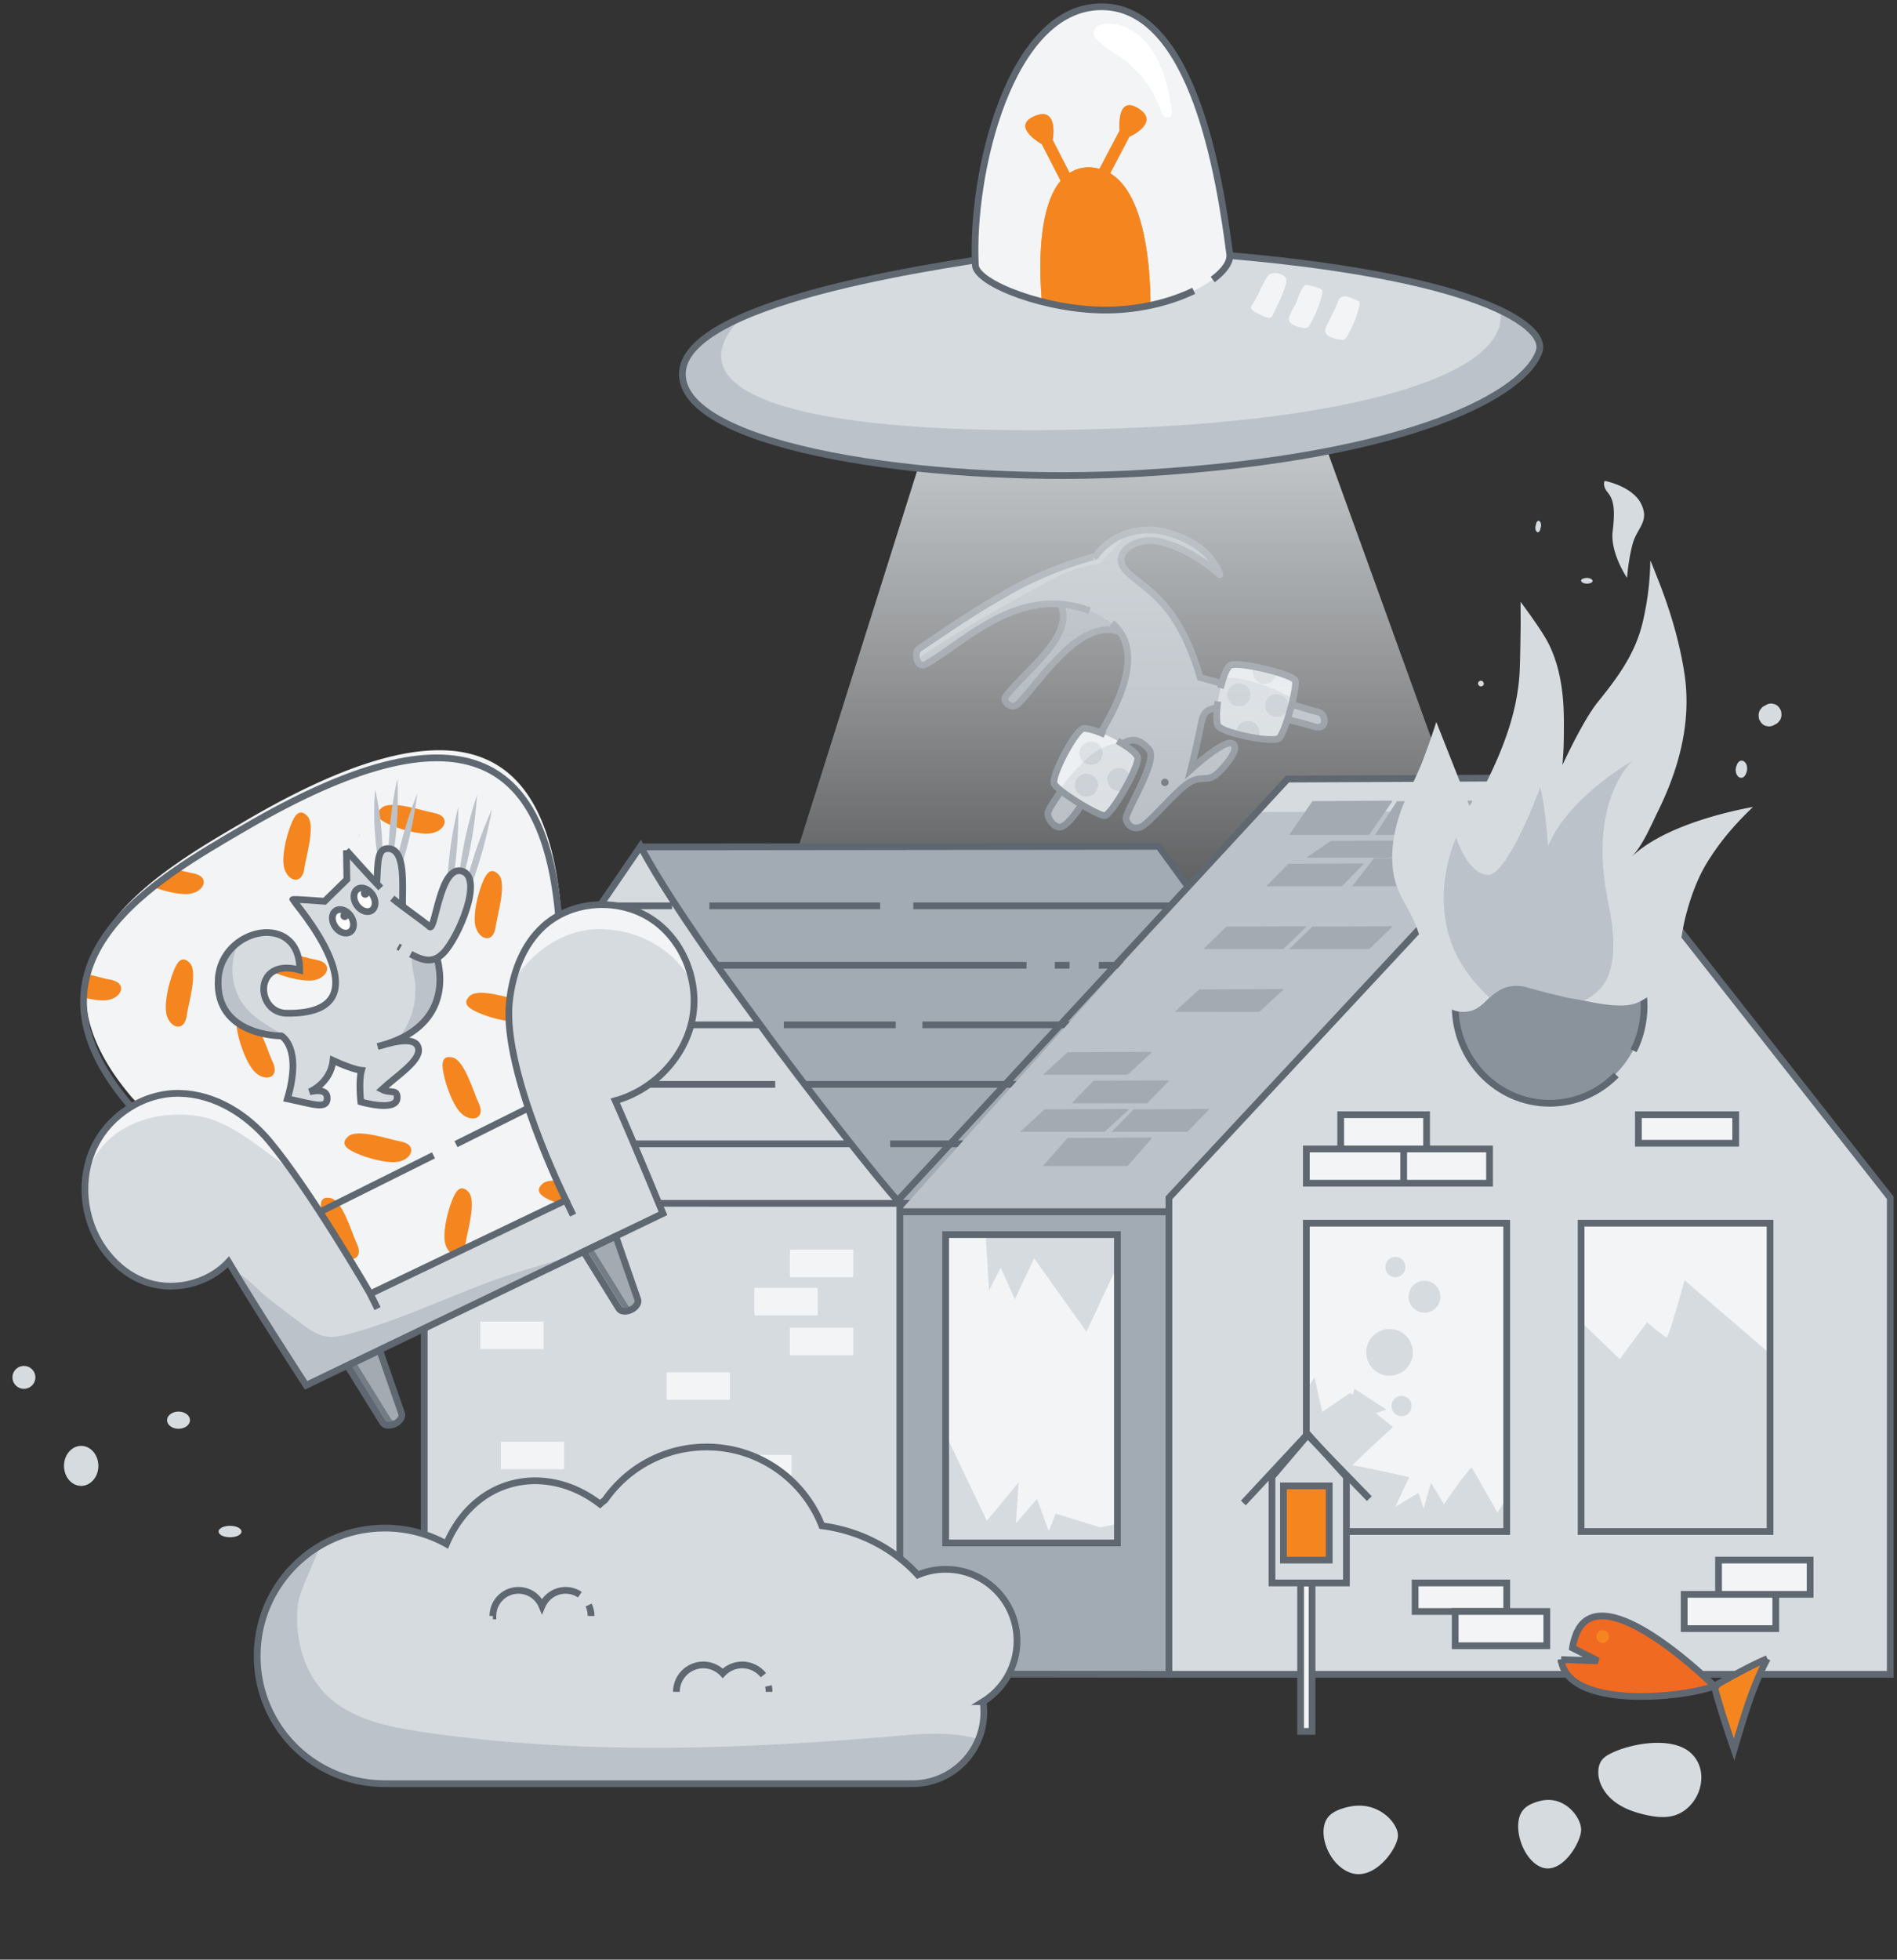 <svg xmlns="http://www.w3.org/2000/svg" width="281.806" height="291" fill="none"><rect width="100%" height="100%" fill="#333333" stroke="none"/><path fill="#a3aab2" d="M196.738 107.117c-.034.607-.497 1.118-1.525.771-1.15-.375-4.922-1.35-7.897-1.95-2.899-.586-5.765-.968-6.759-.791-2.015.355-1.893 1.371-2.437 3.927a152 152 0 0 1-1.185 5.153c.273-.246 4.772-4.294 6.032-3.865 1.307.429-.266 2.713-1.94 4.335-1.682 1.623-2.417.28-4.418 1.548-2.002 1.254-5.868 6.046-7.107 6.55-1.239.491-2.022-.279-2.233-1.193-.204-.913 4.854-8.691 3.438-10.299-1.423-1.595-3.717-3.211-7.454 3.749-3.737 6.973-5.276 7.934-6.038 7.75-.7-.177-1.403-.948-1.552-1.854-.368-2.072 16.378-19.004 10.687-27.143a2 2 0 0 0-.184-.055c-5.915-1.779-11.368 7.096-14.867 10.729-1.04 1.091-2.342-.402-1.96-.947 2.457-3.497 10.496-9.08 8.23-13.722l.374-.068c-.245-.027-.49-.04-.735-.061h-.007c-8.312-.436-14.84 6.257-19.673 8.957-.647.361-1.096-.055-1.287-.641-.204-.607-.122-1.397.293-1.677 3.594-2.4 8.074-5.603 14.132-8.93 6.031-3.319 12.151-4.791 12.158-4.825 0-.09 1.56-2.468 4.894-3.45 1.042-.306 2.288-.483 3.738-.395 1.9.123 8.134 1.732 9.782 6.626.081.225-3.493-3.558-8.76-4.888-3.616-.913-7.367 1.561-5.338 4.117.122.164.28.334.463.498 2.981 2.733 7.454 4.485 10.701 15.528 0 0 1.763.409 8.747 2.529 6.984 2.106 7.645 2.324 8.836 2.604.578.143.912.804.858 1.377z"/><path fill="#bcc2c9" d="M167.697 79.108a1 1 0 0 1-.089.102c-1.273 1.35-2.532 2.693-3.798 4.036-.123.13-.252.273-.415.368-.225.143-.51.177-.77.218-1.395.218-2.763.6-4.07 1.118-1.518.607-2.934 1.397-4.364 2.188-1.579.88-3.158 1.759-4.724 2.645a225 225 0 0 0-8.128 4.765 151 151 0 0 0-3.962 2.542c-.252.164-.68.539-1.157.893-.204-.607-.123-1.397.293-1.677 3.594-2.4 8.073-5.603 14.132-8.93 6.031-3.319 12.151-4.791 12.157-4.825 0-.09 1.56-2.468 4.895-3.45z"/><path fill="#8a939c" d="M166.16 93.75c-5.917-1.78-11.37 7.096-14.869 10.729-1.04 1.091-2.34-.402-1.96-.947 2.457-3.497 10.497-9.08 8.23-13.722l.374-.068c-.245-.027-.49-.041-.735-.062.552-.15 1.178-.06 1.825.062 1.654.313 3.226 1.009 4.683 1.86.94.546 1.892 1.241 2.457 2.155z"/><path stroke="#5f6771" strokeLinecap="round" strokeLinejoin="round" strokeWidth="1.2" d="M165.18 92.51c.21.178.4.362.584.553 7.36 7.798-10.49 25.759-10.115 27.886.156.9.857 1.684 1.552 1.854.77.191 2.314-.777 6.044-7.744 3.731-6.966 6.032-5.35 7.454-3.755 1.423 1.601-3.64 9.386-3.437 10.299s.994 1.684 2.233 1.193c1.245-.497 5.105-5.289 7.106-6.55 1.995-1.261 2.744.081 4.418-1.541 1.682-1.622 3.247-3.906 1.94-4.335-1.3-.43-6.045 3.872-6.045 3.872s.661-2.604 1.2-5.161c.536-2.556.421-3.571 2.43-3.926.986-.17 3.858.205 6.758.791 2.99.6 6.753 1.568 7.904 1.943 2.008.661 1.872-1.854.674-2.141-1.199-.286-1.852-.511-8.843-2.617-6.99-2.107-8.74-2.522-8.74-2.522-3.255-11.043-7.734-12.802-10.709-15.528s1.028-5.597 4.881-4.622c5.262 1.336 8.83 5.12 8.754 4.888-1.654-4.901-7.882-6.517-9.775-6.633-5.983-.368-8.699 3.831-8.63 3.851.067.021-6.1 1.493-12.159 4.827s-10.538 6.537-14.132 8.936c-.817.545-.327 3.054 1.001 2.31 5.078-2.835 12.062-10.129 21.02-8.82 1.083.157 2.192.443 3.33.873"/><path stroke="#5f6771" strokeLinecap="round" strokeLinejoin="round" strokeWidth="1.2" d="M157.56 89.81c2.26 4.643-5.787 10.225-8.23 13.715-.389.559.918 2.045 1.96.961 3.532-3.674 9.067-12.699 15.05-10.681"/><path fill="#d6dbdf" d="M192.222 103.156c-.49 2.441-1.64 6.121-2.259 6.496-1.158.702-8.83-.886-9.095-1.99-.415-1.745.245-5.33 1.007-7.362.3-.797.613-1.35.885-1.492 1.321-.635 9.3 1.37 9.66 2.256.102.266.007 1.07-.204 2.099z"/><path fill="#f2f4f6" d="M192.06 103.668a26 26 0 0 1-1.253-.6 28.7 28.7 0 0 0-5.106-1.942c-1.116-.307-2.28-.552-3.444-.464a2.6 2.6 0 0 0-.545.143c.3-.797.776-1.86 1.05-2.004 1.32-.634 9.297 1.37 9.658 2.256.102.266-.15 1.582-.36 2.611"/><path fill="#bcc2c9" d="M187.035 109.202a1.7 1.7 0 0 1-.19.45 27 27 0 0 1-3.173-.661 1.6 1.6 0 0 1 .041-.668c.238-.906 1.184-1.445 2.097-1.206a1.72 1.72 0 0 1 1.225 2.085m-4.648-6.455a1.715 1.715 0 0 1 2.097-1.206 1.71 1.71 0 0 1 1.225 2.085c-.238.907-1.177 1.445-2.096 1.207a1.714 1.714 0 0 1-1.226-2.086"/><path fill="#d6dbdf" d="M189.52 100.308c-.238.906-1.184 1.444-2.096 1.206a1.71 1.71 0 0 1-1.226-2.086c.041-.143.096-.286.17-.408 1.07.204 2.206.477 3.207.77.007.177-.007.34-.055.518"/><path fill="#bcc2c9" d="M187.991 104.333c.238-.906 1.177-1.445 2.096-1.206a1.71 1.71 0 0 1 1.226 2.085c-.238.907-1.178 1.445-2.097 1.206a1.713 1.713 0 0 1-1.225-2.085"/><path fill="#d6dbdf" d="M169.004 112.462c.238 1.452-3.92 8.547-4.867 8.65-.742.081-4.806-2.291-6.644-3.79-.51-.416-.844-.764-.905-.982-.354-1.309 3.322-8.234 4.452-8.18 1.463.082 3.9 1.187 5.697 2.298 1.246.784 2.185 1.561 2.26 2.01z"/><path fill="#f2f4f6" d="M166.745 110.449c-.789-.246-2.042.129-3.118.668a1.76 1.76 0 0 0-1.102-.914 1.717 1.717 0 0 0-2.097 1.2 1.7 1.7 0 0 0 .545 1.718c-1.586 1.547-3.288 3.599-3.445 4.083-.007.034-.027.068-.027.102-.51-.416-.844-.763-.905-.981-.354-1.309 3.321-8.235 4.451-8.18 1.464.082 3.901 1.186 5.698 2.297z"/><path fill="#d6dbdf" d="M163.625 111.118c-.45.239-.865.491-1.198.736-.436.327-.94.77-1.457 1.274a1.7 1.7 0 0 1-.545-1.717 1.71 1.71 0 0 1 2.097-1.199c.51.143.892.484 1.103.913z"/><path fill="#bcc2c9" d="M163.747 112.292a1.71 1.71 0 0 1-2.096 1.199 1.7 1.7 0 0 1-.68-.368c.516-.497 1.013-.947 1.456-1.274.333-.245.755-.497 1.198-.736.177.355.225.763.122 1.179m.806 3.012a1.714 1.714 0 0 1 2.097-1.206 1.71 1.71 0 0 1 1.225 2.085c-.238.906-1.177 1.445-2.096 1.206a1.71 1.71 0 0 1-1.226-2.085m-4.828.853c.238-.906 1.178-1.444 2.097-1.206a1.713 1.713 0 0 1 1.225 2.085c-.238.907-1.178 1.445-2.096 1.207a1.71 1.71 0 0 1-1.226-2.086"/><path stroke="#5f6771" strokeLinecap="round" strokeLinejoin="round" strokeWidth="1.2" d="M181.303 102.182c.415-1.718.993-3.156 1.456-3.381.511-.239 1.968-.102 3.608.211 1.07.205 2.206.477 3.206.77 1.512.45 2.71.934 2.846 1.275.361.886-1.579 8.057-2.464 8.589-.409.252-1.66.211-3.11 0a27 27 0 0 1-3.174-.661c-1.504-.409-2.709-.907-2.804-1.336-.204-.859-.15-2.154.047-3.497m-16.763 4.929c-1.15-.511-2.28-.88-3.105-.92-1.136-.062-4.812 6.871-4.458 8.172.265 1.002 6.59 4.874 7.55 4.779.952-.096 5.111-7.198 4.866-8.65-.088-.532-1.395-1.541-3.002-2.447"/><path fill="#353c43" d="M173.041 116.727a.551.551 0 1 0 0-1.102.551.551 0 0 0 0 1.102"/><path fill="url(#a)" d="m229.777 157.047-120.766-.846 32.914-104.299h49.804z" style="fill:url(#a)"/><path stroke="#5f6771" strokeLinecap="round" strokeLinejoin="round" strokeWidth="1.2" d="M64.79 240.146h3.402"/><path fill="#a2aab3" d="m172.366 125.557-76.943.081 15.861 52.93h99.727l-38.597-52.93z"/><path fill="#d6dbdf" d="M134.016 178.574H63.247v53.066h70.77zm.007-.007c-.729 0-30.408-37.34-38.598-52.93-.013-.027-.047-.088-.047-.088l-36.31 53.011"/><path stroke="#5e6771" strokeLinecap="round" strokeLinejoin="round" strokeWidth="1.2" d="M177.807 178.691h32.981l-38.597-52.923-.048-.088-76.942.088m38.824 52.927v60.094h-71v-60.094m29.078-.006h1.858"/><path stroke="#5e6771" strokeLinecap="round" strokeLinejoin="round" strokeWidth="1.2" d="M81.355 178.691H58.843l36.31-53.011s.027.054.048.088c2.52 4.799 7.08 11.656 12.198 18.855 0 0 6.597 9.059 7.713 10.551 9.381 12.543 18.291 23.524 18.686 23.524h-28.413m30.292-44.186h42.035m-72.326 0h25.357m-40.947 0h10.041m63.395 8.832h20.714m-27.249 0h2.185m-52.381 0h45.99m-68.759 0h17.454m35.839 8.842h54.431m-75.016 0h16.622m-56.061 0h35.895m63.375 8.834h21.633m-78.321 0h52.593m-84.85 0h27.835m-44.386 0H83.73m68.762 8.835h51.851m-56.703 0h1.566m-16.972 0h12.198m-79.536 0h61.51m-35.262 8.834h77.971"/><path fill="#bcc2c9" d="M78.203 183.467h-6.862v2.978h6.862z"/><path fill="#a2aab3" d="M140.422 184.197h-6.862v2.978h6.862zm55.48 19.774h-6.862v2.978h6.862zm4.832-3.975h-6.862v2.978h6.862z"/><path fill="#bcc2c9" d="M73.54 187.775h-6.863v2.979h6.862z"/><path fill="#f2f4f6" d="M121.474 191.242h-9.414v4.09h9.414zm5.286 5.924h-9.415v4.09h9.415zm-46.002-.926h-9.415v4.09h9.415zm36.834 19.815h-9.415v4.09h9.415zm-9.161-12.276h-9.414v4.09h9.414zm-24.617 10.307H74.4v4.09h9.414zm42.946-28.528h-9.415v4.09h9.415z"/><path fill="#a2aab3" d="m173.65 248.486-.062.139-39.91-.046v-68.618l39.91-.02v68.545z"/><path fill="#bcc2c9" d="m231.481 115.498-.26.614-57.095 63.634v.175l-40.449.021v-.077l57.58-64.172z"/><path fill="#d6dbdf" d="m231.481 115.498-4.627 4.906-39.597.182 4.621-4.906z"/><path fill="#a3aab2" d="m206.818 118.891-.077.241-3.338 4.846H191.51l3.456-5.013zm11.903 0-.072.241-3.154 4.846h-11.232l3.26-5.004zm-8.501 5.933-.082.121-3.523 2.423H194.06l3.648-2.502zm-7.655 3.393-.066.16-3.16 3.232h-11.232l3.26-3.337zm12.756-.848-.066.194-3.16 4.046h-11.232l3.265-4.178zm-21.259 10.176-.077.155-3.345 3.237h-11.887l3.456-3.343zm12.756 0-.077.155-3.338 3.237H191.51l3.456-3.343zm-16.16 9.326-.08.155-3.525 3.237H174.5l3.643-3.342zm-19.56 9.328-.074.155-3.532 3.237H154.94l3.642-3.342zm2.552 4.239-.067.154-3.16 3.238h-11.232l3.26-3.343zm-5.957 4.24-.073.154-3.532 3.238h-12.553l3.65-3.343zm11.907 0-.066.16-3.16 3.232h-11.232l3.265-3.343zm-8.502 4.242-.074.201-3.532 4.039H154.94l3.65-4.178z"/><path stroke="#5f6771" strokeLinecap="round" strokeLinejoin="round" strokeWidth="1.2" d="M133.677 179.941h39.972m57.832-64.443-40.216.19-57.588 62.26v70.63l40.447.047"/><path fill="#d6dbdf" stroke="#5f6771" strokeLinecap="round" strokeLinejoin="round" strokeWidth="1.2" d="m173.648 177.87 58.116-62.372 49.042 62.372v70.755H173.648z"/><path fill="#8a939c" d="M238.292 160.935c6.371-4.598 7.814-13.498 3.222-19.878s-13.48-7.824-19.85-3.226c-6.373 4.598-7.815 13.497-3.223 19.877 4.591 6.38 13.48 7.825 19.851 3.227"/><path stroke="#5f6771" strokeLinecap="round" strokeLinejoin="round" strokeWidth="1.2" d="M240.101 159.635c-2.54 2.594-6.033 4.195-9.895 4.195-7.745 0-14.033-6.452-14.033-14.415S222.454 135 230.206 135s14.033 6.452 14.033 14.415c0 2.381-.565 4.623-1.559 6.604m-109.003 23.922h39.972"/><path fill="#f2f4f6" d="M262.946 181.637H234.88v45.789h28.066z"/><path fill="#d6dbdf" d="M262.946 201.014v26.413H234.88V196.31c2.843 2.716 5.733 5.519 5.733 5.519l4.056-5.459s2.641 2.229 2.943 2.229 2.635-8.482 2.635-8.482l12.692 10.904z"/><path stroke="#5f6771" strokeLinecap="round" strokeLinejoin="round" strokeWidth="1.2" d="M262.946 181.637H234.88v45.789h28.066z"/><path fill="#f2f4f6" d="M223.826 181.637H194.06v45.789h29.766z"/><path fill="#d6dbdf" d="M223.82 222.57v4.856h-29.76v-20.978l1.208-1.917 1.152 5.125 4.16-2.822.148.116 4.095 3.264 2.112 1.69s-6.413 5.829-5.979 5.731 8.375 1.727 8.375 1.727l-2.04 4.384 3.44-2.058.761 2.333 1.08-3.827 1.934 3.172s3.917-5.688 4.138-5.407c.213.282 3.79 6.638 3.79 6.638l1.392-2.033z"/><path fill="#d6dbdf" d="m205.966 209.314-5.953 2.002 1.18-5.087z"/><path stroke="#5f6771" strokeLinecap="round" strokeLinejoin="round" strokeWidth="1.2" d="M223.826 181.637H194.06v45.789h29.766z"/><path fill="#f2f4f6" d="M194.911 235.059h-1.7v22.046h1.7z"/><path stroke="#5f6771" strokeLinecap="round" strokeLinejoin="round" strokeWidth="1.2" d="M194.911 235.059h-1.7v22.046h1.7z"/><path fill="#d6dbdf" d="m188.958 219.317 5.365-6.305 5.691 6.305v15.741h-11.056z"/><path stroke="#5f6771" strokeLinecap="round" strokeLinejoin="round" strokeWidth="1.2" d="m188.958 219.317 5.365-6.305 5.691 6.305v15.741h-11.056z"/><path fill="#f5861f" stroke="#5f6771" strokeLinecap="round" strokeLinejoin="round" strokeWidth="1.2" d="M197.461 220.643h-6.803v11.023h6.803z"/><path stroke="#5f6771" strokeLinecap="round" strokeLinejoin="round" strokeWidth="1.2" d="m184.704 223.187 9.47-10.175 9.241 9.524"/><path fill="#f2f4f6" d="M165.996 183.332h-25.514v45.789h25.514z"/><path fill="#d6dbdf" d="M165.996 226.292v2.831h-25.514v-16.111l6.12 12.839 4.725-5.741-.409 6.089 3.136-3.613 1.742 4.804 1.027-2.63 6.62 2.054zm-19.563-42.96.493 8.296 1.731-3.392 2.102 4.685 2.866-6.077 7.773 10.903 4.447-9.511.15-4.494z"/><path stroke="#5f6771" strokeLinecap="round" strokeLinejoin="round" strokeWidth="1.2" d="M165.996 183.332h-25.514v45.789h25.514z"/><path fill="#f2f4f6" d="m89.984 165.25-.939 10.204-.266 2.856-.483 5.235-7.522 3.36-3.166 1.411-18.44 8.235-3.819 1.704-.68.3-35.03-35.541c-5.148-6.033-7.067-11.343-6.877-16.032.048-1.193.232-2.339.538-3.456 1.123-4.111 3.866-7.696 7.297-10.839a44 44 0 0 1 2.492-2.119 63 63 0 0 1 3.52-2.591c3.416-2.365 6.997-4.417 10.115-6.244 10.537-6.148 18.944-9.393 25.554-10.149 13.69-1.582 19.667 7.484 21.048 23.367l6.658 30.271z"/><path fill="#f5861f" d="M27.76 150.71c.217-1.677 1.708-6.407.415-7.73-1.3-1.329-2.002.239-2.458 1.405-.612 1.554-1.259 4.212-1.048 5.882.293 2.297 2.723 3.286 3.091.443m12.726 6.938c-.735-1.526-2.062-6.305-3.866-6.707s-1.546 1.295-1.294 2.522c.334 1.636 1.246 4.22 2.328 5.501 1.498 1.766 4.071 1.268 2.832-1.316m6.418-15.138c-1.668-.287-6.33-1.957-7.699-.709-1.368 1.247.163 2.011 1.307 2.515 1.531.675 4.152 1.418 5.834 1.275 2.301-.205 3.383-2.597.565-3.075zm-31.164 6.025c-.926.082-2.145-.109-3.309-.415.048-1.193.231-2.338.538-3.456 1.334.293 2.607.675 3.335.797 2.825.477 1.743 2.877-.565 3.074m12.278-15.788c-1.484.13-3.71-.443-5.262-1.042a63 63 0 0 1 3.52-2.59c.932.232 1.776.463 2.307.545 2.825.477 1.743 2.883-.565 3.08zm17.207-3.857c.218-1.677 1.71-6.407.416-7.73-1.3-1.329-2.002.239-2.458 1.404-.612 1.555-1.259 4.213-1.048 5.883.293 2.297 2.723 3.286 3.09.443"/><path fill="#d6dbdf" d="M57.947 135.83c-.736-1.527-2.063-6.305-3.867-6.707-1.81-.403-1.545 1.295-1.293 2.522.333 1.636 1.245 4.219 2.328 5.501 1.497 1.765 4.07 1.267 2.832-1.316"/><path fill="#f5861f" d="M64.368 120.691c-1.668-.286-6.33-1.956-7.699-.709-1.375 1.248.163 2.011 1.307 2.516 1.531.674 4.152 1.417 5.834 1.274 2.3-.204 3.383-2.597.565-3.074z"/><path fill="#d6dbdf" d="M58.36 156.789c.217-1.677 1.708-6.408.414-7.73-1.3-1.33-2 .238-2.457 1.404-.613 1.554-1.259 4.212-1.048 5.882.292 2.298 2.723 3.286 3.09.444"/><path fill="#f5861f" d="M73.64 137.581c.218-1.676 1.71-6.407.416-7.729-1.3-1.33-2.002.238-2.458 1.404-.612 1.554-1.259 4.212-1.048 5.882.293 2.298 2.723 3.286 3.09.443"/><path fill="#d6dbdf" d="M84.476 166.566c.218-1.677 1.71-6.408.416-7.73-1.3-1.329-2.002.239-2.458 1.404-.613 1.554-1.259 4.213-1.048 5.883.293 2.297 2.723 3.285 3.09.443m-25.644 31.116-3.819 1.704c.136-1.5.613-3.211 1.048-4.349.463-1.166 1.164-2.733 2.465-1.404.694.702.585 2.386.306 4.049"/><path fill="#f5861f" d="M71.08 163.73c-.736-1.526-2.063-6.305-3.867-6.707-1.81-.402-1.545 1.295-1.294 2.522.334 1.636 1.246 4.219 2.33 5.501 1.496 1.765 4.07 1.268 2.83-1.316m6.421-15.14c-1.668-.287-6.33-1.957-7.699-.709-1.369 1.247.163 2.011 1.307 2.515 1.531.675 4.152 1.418 5.833 1.275 2.301-.205 3.384-2.597.565-3.074z"/><path fill="#d6dbdf" d="M40.254 177.675c.218-1.677 1.708-6.407.415-7.73-1.3-1.329-2 .239-2.458 1.405-.612 1.554-1.259 4.212-1.048 5.882.293 2.297 2.723 3.286 3.091.443"/><path fill="#f5861f" d="M52.986 184.615c-.735-1.527-2.063-6.305-3.867-6.707s-1.545 1.295-1.293 2.522c.334 1.636 1.246 4.219 2.328 5.501 1.498 1.765 4.071 1.268 2.832-1.316m6.42-15.139c-1.668-.286-6.33-1.956-7.699-.708s.163 2.01 1.307 2.515c1.532.675 4.152 1.418 5.834 1.274 2.301-.204 3.383-2.597.565-3.074z"/><path fill="#d6dbdf" d="M29.585 163.586c-1.668-.286-6.33-1.956-7.699-.709-1.375 1.247.163 2.011 1.307 2.515 1.531.675 4.152 1.418 5.834 1.275 2.3-.205 3.383-2.597.565-3.074z"/><path fill="#f5861f" d="M69.154 184.696c.218-1.676 1.71-6.407.415-7.729-1.3-1.33-2 .238-2.457 1.404-.613 1.554-1.259 4.212-1.048 5.882.292 2.298 2.722 3.286 3.09.443"/><path fill="#d6dbdf" d="m80.433 188.03-3.165 1.411a20 20 0 0 1-.559-2.004c-.245-1.227-.517-2.918 1.294-2.516.94.212 1.75 1.602 2.423 3.109z"/><path fill="#f5861f" d="m88.705 176.578-.266 2.856a3.3 3.3 0 0 1-.7.136c-1.676.15-4.303-.6-5.835-1.275-1.144-.511-2.682-1.267-1.314-2.515 1.375-1.24 6.038.423 7.706.709.15.021.28.055.402.082z"/><path stroke="#5f6771" strokeLinecap="round" strokeLinejoin="round" strokeWidth="1.2" d="M19.298 164.144c-18.114-21.24 3.723-33.462 17.093-41.267 32.382-18.902 44.547-10.34 46.596 13.217l6.657 30.272-1.695 18.302-33.614 15.023z"/><path fill="#d6dbdf" d="M91.373 163.498c3.533 7.995 7.182 16.673 7.182 16.673l-12.689 6.1-40.442 19.461s-4.295-6.407-10.408-16.679c-.34-.573-.68-1.152-1.035-1.739-8.822 7.676-16.929 2.659-20.034-4.826-2.654-6.393-1.667-14.587 5.637-18.227 11.913-5.944 20.095 4.39 21.375 6.19q1.143 1.605 2.246 3.251c4.071 6.046 7.747 12.372 11.668 18.513q14.553-6.959 29.115-13.926c-2.158-4.941-7.897-18.179-8.142-24.212-.007-.279-.02-.558-.02-.831-.45-23.912 20.578-22.481 25.31-12.017.693 1.533 1.184 2.958 1.51 4.294 3.207 12.951-9.387 16.898-11.273 17.982z"/><path fill="#bcc2c9" d="M85.871 186.271 45.43 205.732s-4.295-6.407-10.408-16.68c1.382.273 3.39 2.57 4.241 3.252a184 184 0 0 0 5.548 4.274c1.123.845 2.321 1.683 3.71 1.895 1.09.157 2.192-.096 3.26-.375 7.727-2.038 14.942-5.665 22.485-8.296 3.812-1.336 7.712-2.406 11.6-3.531z"/><path fill="#f2f4f6" d="M102.652 145.523c-.21-.299-.408-.62-.619-.92-2.682-3.878-7.386-6.653-13.145-6.625-4.71.02-9.142 2.856-11.892 6.687-.96 1.336-.83 6.4-1.069 8.152-.02.143-.075.28-.102.429-.449-23.912 20.578-22.48 25.31-12.01.694 1.527 1.191 2.958 1.511 4.287zm-59.44 28.18c-3.77-2.604-8.495-6.823-12.934-7.798-5.956-1.295-13.036.586-16.14 5.842-1.606 2.726-1.035 7.77-.177 10.742-2.655-6.387-1.668-14.587 5.637-18.227 11.912-5.944 20.088 4.397 21.368 6.19a155 155 0 0 1 2.246 3.251"/><path stroke="#5f6771" strokeLinecap="round" strokeLinejoin="round" strokeWidth="1.2" d="m83.974 178.261.095-.048s-9.414-19.038-8.407-29.297c.415-4.233 1.94-8.534 5.092-11.383 4.275-3.865 11.205-4.24 16.024-1.07 4.813 3.162 7.23 9.481 6.018 15.118s-5.84 10.327-11.389 11.868c3.268 7.416 7.08 16.741 7.08 16.741l-53.015 25.521s-7.059-10.838-11.525-18.336c-3.179 3.401-8.509 4.567-12.81 2.801-2.377-.975-4.392-2.747-5.849-4.867-2.988-4.349-3.56-10.299-1.266-15.051 2.294-4.751 7.44-8.029 12.702-7.9 5.262.13 9.973 3.156 13.241 7.042 6.044 7.198 15.044 22.726 15.044 22.726s19.305-9.243 28.965-13.865m-19.578-6.699-16.746 8.344m30.83-15.359-10.742 5.351"/><path fill="#a3aab2" d="M58.664 211.425c-.735.354-1.525.279-1.804-.171l-5.242-8.459 4.78-2.283 3.267 9.399c.17.498-.266 1.159-1 1.514"/><path fill="#747d85" d="M59.382 211.022a2.4 2.4 0 0 1-.313.184c-.735.354-1.525.273-1.797-.177l-5.24-8.453 4.777-2.283v.027l-3.989 1.902 5.242 8.459c.218.355.742.477 1.32.334z"/><path fill="#a3aab2" d="M93.742 194.493c-.735.355-1.525.28-1.804-.17l-5.24-8.46 4.777-2.283 3.268 9.4c.17.497-.266 1.159-1 1.513"/><path fill="#747d85" d="M94.603 194.172c-.095.068-.204.13-.313.184-.735.355-1.525.273-1.797-.177l-5.242-8.452 4.78-2.284v.027l-3.99 1.902 5.242 8.459c.217.355.742.478 1.32.334z"/><path stroke="#5f6771" strokeLinecap="round" strokeLinejoin="round" strokeWidth="1.2" d="m55.005 192.127 1.076 2.194m27.979-16.087 1.07 2.201"/><path fill="#bcc2c9" d="M55.733 117.234c.96 4.226 1.293 8.643.933 12.958-.96-4.267-1.294-8.609-.933-12.958m3.302-1.574a54.5 54.5 0 0 1-1.26 14.635 54.5 54.5 0 0 1 1.26-14.635m-.889 17.108a59.8 59.8 0 0 1 3.84-14.928 59.8 59.8 0 0 1-3.84 14.928m8.269 2.217a58.3 58.3 0 0 1 1.64-15.112 58 58 0 0 1-1.64 15.112m1.491-1.672a60.6 60.6 0 0 1 2.954-15.249 60.7 60.7 0 0 1-2.954 15.249m.367 2.423a67 67 0 0 1 4.806-15.549 66.8 66.8 0 0 1-4.806 15.549"/><path fill="#d6dbdf" d="M65.87 141.527a4 4 0 0 1-1.034.757l.13.157.006.02c1.137 4.779-.225 9.393-5.82 11.895-.599.273-1.239.511-1.927.729 2.655-.729 4.758-.859 4.942.723.211 1.799-3.342 4.028-5.425 5.971 1.286.668 2.335-.102 2.246 1.309-.115 2.079-5.398.538-5.398.538s-.34-3.074.116-4.669c0 0-1.28-.116-4.234-1.486-.354 3.211-3.145 4.533-3.472 4.669.286-.068 2.641-.675 2.614.934-.02 1.718-1.98.913-5.909.089 1.757-5.937.245-8.275-.524-9.032a2 2 0 0 0-.374-.3s-9.89.089-9.374-8.459c.15-2.502 1.491-4.445 3.233-5.617 3.595-2.42 8.891-1.581 8.864 4.308-6.978-1.943-6.576 6.333-1.988 6.407 15.888.253.966-16.754.94-16.863-.02-.143 4.758.238 4.758.238l3.294-3.231-.068-4.308v-.034l.313.368c.742.832 2.71 3.027 4.2 4.615.028-.511.041-.982.062-1.425 0-.02.006-.027.006-.034.021-.204.028-.416.035-.606.006-.103.02-.205.02-.294.13-1.942.415-2.958 1.668-2.876 1.24.089 1.742 1.397 1.947 3.081.19 1.731.068 3.865.088 5.501 1.566 1.165 3.172 2.283 4.03 3.04.218.191.43-.389.694-1.322.695-2.529 1.702-7.655 4.105-6.946.817.245 1.191.968 1.26 1.956.238 3.026-2.356 8.527-4.017 10.211z"/><path fill="#bcc2c9" d="M59.16 154.358c1.361-1.848 2.375-4.104 2.511-6.408.055-.934.062-1.847-.122-2.76-.184-.948-.38-1.936-.388-2.904 0-.593.047-.518.62-.266.394.177.768.402 1.197.511.157.041 2.063.171 1.988-.034.694 2.12.497 4.778-.395 6.803a8.9 8.9 0 0 1-2.069 2.89c-.483.457-1.014.859-1.579 1.22-.422.266-1.498.58-1.777.948zm-16.983-.24a2 2 0 0 0-.374-.3s-9.89.088-9.374-8.459c.15-2.502 1.491-4.445 3.234-5.617a6.5 6.5 0 0 0-.85 1.977 9.2 9.2 0 0 0 .428 5.828c1.184 2.794 3.533 4.178 6.031 5.644.211.122.422.245.585.429.13.143.225.307.307.484 0 .007.006.007.006.021z"/><path fill="#fff" stroke="#5f6771" strokeLinecap="round" strokeLinejoin="round" strokeWidth="1.2" d="M49.788 137.607c-.593-.866-.552-1.922.088-2.358s1.641-.089 2.226.776c.592.866.551 1.922-.088 2.358-.64.437-1.64.089-2.226-.776m3.209-3.202c-.593-.865-.552-1.921.088-2.358.64-.436 1.641-.088 2.226.777.592.866.551 1.922-.088 2.358-.64.436-1.64.089-2.226-.777"/><path fill="#5f6771" d="M50.568 135.966c0-.361.286-.654.64-.654s.64.293.64.654a.646.646 0 0 1-.64.654.647.647 0 0 1-.64-.654m3.05-3.312c0-.361.286-.654.64-.654s.64.293.64.654a.647.647 0 0 1-.64.654.647.647 0 0 1-.64-.654"/><path fill="#747d85" d="M53.347 124.017s.014-.027.034-.027.034.013.034.027c0 .013-.014.027-.034.027s-.034-.014-.034-.027"/><path stroke="#5f6771" strokeLinecap="round" strokeLinejoin="round" strokeWidth="1.2" d="M59.465 140.752c-.266-.151-.04-.021-.327-.178m-.863-7.183c1.947 1.582 4.424 3.245 5.561 4.233.824.716 1.498-9.243 4.793-8.268s-.565 9.938-2.764 12.161c-1.498 1.52-2.88 1.213-4.86.163m-9.554-15.415s3.26 3.674 5.112 5.597"/><path stroke="#5f6771" strokeLinecap="round" strokeLinejoin="round" strokeWidth="1.2" d="M64.972 142.436c1.335 5.555-.714 10.92-8.863 12.965 3.16-.968 5.854-1.404 6.065.395.218 1.8-3.342 4.035-5.432 5.978 1.287.661 2.335-.109 2.254 1.302-.123 2.086-5.399.545-5.399.545s-.347-3.074.102-4.676c0 0-1.273-.102-4.227-1.472-.374 3.401-3.506 4.676-3.506 4.676s2.662-.784 2.642.927-1.988.913-5.909.089c2.26-7.655-.906-9.339-.906-9.339s-9.897.089-9.373-8.466c.463-7.662 12.144-10.047 12.103-1.315-6.977-1.936-6.576 6.339-1.987 6.414 15.895.259.966-16.755.946-16.864-.02-.136 4.744.239 4.744.239l3.302-3.238-.068-4.342m8.338 8.335c-.028-3.231.47-8.398-2.042-8.575-1.695-.109-1.614 1.779-1.784 5.228m2.692 80.183c-.735.354-1.525.279-1.804-.171l-5.242-8.459 4.78-2.283 3.267 9.399c.17.498-.266 1.159-1 1.514m35.077-16.932c-.735.355-1.525.28-1.804-.17l-5.24-8.46 4.777-2.283 3.268 9.4c.17.497-.266 1.159-1 1.513"/><path fill="#d6dbdf" d="M260.395 119.852c-2.339 2.223-4.51 4.67-6.272 7.409-1.84 2.704-3.023 5.985-3.8 9.164-.585 2.366-.69 4.942-1.788 7.138-1.162 2.325-3.189 4.555-5.567 5.429-2.04.753-6.013.061-9.727-.908-.173-.041-.333-.088-.505-.129-2.173-.576-4.219-1.233-5.674-1.708-2.565-.847-3.96.068-5.17 1.241-.079.067-.152.149-.219.223-1.03 1.031-1.96 2.163-3.428 2.461-4.153.84-6.538-4.345-6.71-7.287a17.4 17.4 0 0 0-1.908-7.009c-.83-1.606-1.813-3.084-2.318-4.846-.957-3.335-.412-7.104.704-10.338.943-2.731 2.412-5.253 3.428-7.971.685-1.817 1.336-3.66 1.927-5.511l5.242 13.252c3.595-6.785 6.95-13.591 7.17-21.467q.09-3.234.12-6.487c0-.414-.02-3.146-.02-3.146s3.088 4.088 4.138 6.162c1.761 3.464 2.286 7.551 2.3 11.408.006 1.546.006 3.091-.067 4.637-.034.555-.147 2.04-.147 2.04s3.004-6.575 5.263-9.368c3.023-3.742 5.64-7.273 6.723-12.1.652-2.887 1.044-5.903 1.063-8.866.08 0 .678 1.587.718 1.688 2.013 4.921 3.634 10.1 4.405 15.374.983 7.043-.89 13.868-3.98 20.138-1.05 2.122-2.292 5.152-3.98 6.833 5.435-5.402 18.072-7.47 18.072-7.47z"/><path fill="#bcc2c9" d="M238.895 133.985c2.144 10.215-.552 13.1-3.587 14.584-.192-.042-2.358-.383-2.55-.424-2.427-.587-3.997-.964-5.622-1.447-2.864-.862-4.51.253-5.86 1.447-.089.069.074-.076 0 0-2.99-2.768-4.89-5.691-5.832-8.569-2.619-7.972.883-15.212.883-15.212s1.55 5.197 4.57 5.556c3.027.366 7.908-12.996 7.908-12.996.787 2.892 1.165 8.744 1.165 8.744 2.886-7.136 12.174-12.485 12.567-12.713-.333.29-6.736 6.239-3.627 21.023z"/><path fill="#d6dbdf" d="M228.666 52.136c-1.94 6.066-18.23 15.691-58.802 18.124-29.679 1.78-64.819-3.196-68.215-13.08-1.43-4.158 1.307-6.612 8.19-9.727 12.381-5.61 31.68-8.364 39.958-9.564 1.347 1.357 16.174-.477 25.833-.477 26.133 1.718 34.493 4.022 45.446 8.05 5.214 1.916 8.087 5.12 7.59 6.674"/><path fill="#bcc2c9" d="M228.663 52.136c-1.94 6.067-18.229 15.691-58.8 18.125-29.68 1.779-64.82-3.197-68.217-13.08-1.429-4.159 1.77-5.747 8.19-9.728-10.906 11.71 11.708 17.805 56.514 16.162 37.535-1.377 59.06-8.807 56.35-18.152 4.343 3.462 6.467 5.119 5.97 6.673z"/><path stroke="#5f6771" strokeLinecap="round" strokeLinejoin="round" strokeWidth="1.2" d="M101.647 57.18c3.397 9.89 38.536 14.86 68.216 13.08 40.564-2.433 56.854-12.065 58.794-18.124 1.314-4.11-10.993-11.95-53.028-14.724-9.66 0-24.486 1.834-25.834.484-12.907 1.861-52.13 7.696-48.148 19.284"/><path fill="#f2f4f6" d="M163.647 1C149.958 1 144.2 25.955 144.9 39.377c.143 2.74 10.66 6.795 19.755 6.666 10.122-.143 18.447-5.085 18.025-8.316C181.224 26.568 177.33 1 163.64 1Z"/><path fill="#fff" d="M171.518 8.061c-.735-1.247-1.668-2.351-2.846-3.19-1.225-.872-2.716-1.404-4.22-1.363-.449.014-.905.082-1.293.3s-.695.627-.695 1.077c0 .511.361.94.735 1.281 1.042.955 2.301 1.636 3.445 2.461a16.3 16.3 0 0 1 5.745 7.607c.13.355.26.73.531.982.272.252.763.327 1.014.048.198-.225.177-.566.137-.86-.368-2.733-1.076-5.834-2.56-8.35z"/><path fill="#f5861f" d="M168.12 15.662c-2.213-.484-1.784 3.701-1.784 3.701l-3.002 5.713c-.518-.13-1.062-.232-1.648-.225a5.1 5.1 0 0 0-2.798.838c-.912-1.786-2.532-4.976-2.525-4.921.054-.076.885-4.936-2.546-3.572-3.853 1.533.946 4.199.946 4.199l2.798 5.446c-3.56 4.28-3.118 13.92-2.798 17.709a34 34 0 0 0 10.082 1.513c2.314 0 4.268-.327 6.065-.77-.02-5.27-.7-16.387-5.997-19.563.756-1.425 2.88-5.46 2.845-5.42.096 0 4.554-2.099 1.464-4.13-.436-.286-.79-.45-1.103-.518"/><path fill="#f5861f" d="M168.12 15.662c-2.213-.484-1.784 3.701-1.784 3.701l-3.002 5.713c-.518-.13-1.062-.232-1.648-.225a5.1 5.1 0 0 0-2.798.838c-.912-1.786-2.532-4.976-2.525-4.921.054-.076.885-4.936-2.546-3.572-3.853 1.533.946 4.199.946 4.199l2.798 5.446c-3.56 4.28-3.118 13.92-2.798 17.709a34 34 0 0 0 10.082 1.513c2.314 0 4.268-.327 6.065-.77-.02-5.27-.7-16.387-5.997-19.563.756-1.425 2.88-5.46 2.845-5.42.096 0 4.554-2.099 1.464-4.13-.436-.286-.79-.45-1.103-.518"/><path stroke="#5f6771" strokeLinecap="round" strokeLinejoin="round" strokeWidth="1.2" d="M180.156 41.51c1.73-1.281 2.675-2.638 2.525-3.783C181.225 26.568 177.331 1 163.641 1s-19.448 24.955-18.747 38.377c.143 2.74 10.66 6.795 19.755 6.666 4.915-.068 9.407-1.268 12.682-2.856"/><path fill="#f2f4f6" d="M185.88 45.47c-.19.545.625.913 1.15 1.18.401.204 1.45.783 1.892.401a.5.5 0 0 0 .123-.19c.62-1.316 1.307-2.611 1.763-3.995.15-.457.49-1.261.13-1.684-.607-.722-2.166-.906-2.656-.143-.864 1.35-1.375 2.918-2.314 4.26a.7.7 0 0 0-.089.164zm5.61 2.093c.176.702 1.408 1.009 2.116 1.145.796.157.98-.504 1.354-1.2a15.5 15.5 0 0 0 1.416-3.687c.177-.73.136-.818-.55-1.07a9 9 0 0 0-1.689-.437c-.722-.109-1.355 2.161-1.607 2.686-.313.661-.939 1.547-1.055 2.27a.7.7 0 0 0 .014.293m5.398 1.772c.211.75 1.627 1.002 2.246 1.118.797.15.981-.505 1.355-1.2a15.5 15.5 0 0 0 1.416-3.688c.177-.73.136-.818-.55-1.07-.539-.198-1.22-.56-1.805-.464-.654.103-.729.627-.96 1.186-.293.716-.654 1.398-.98 2.093-.225.477-.824 1.411-.736 1.95a.2.2 0 0 0 .014.075"/><path fill="#d6dbdf" d="M206.424 204.285a3.46 3.46 0 0 0 3.458-3.463 3.46 3.46 0 0 0-3.458-3.463 3.46 3.46 0 0 0-3.458 3.463 3.46 3.46 0 0 0 3.458 3.463m5.187-9.365a2.363 2.363 0 0 0 2.362-2.365 2.363 2.363 0 0 0-2.362-2.365 2.364 2.364 0 0 0-2.362 2.365 2.364 2.364 0 0 0 2.362 2.365m-10.314 19.078a2.363 2.363 0 0 0 2.362-2.365 2.363 2.363 0 0 0-2.362-2.365 2.363 2.363 0 0 0-2.362 2.365 2.363 2.363 0 0 0 2.362 2.365m5.994-24.341c.816 0 1.477-.662 1.477-1.479a1.478 1.478 0 1 0-2.954 0c0 .817.661 1.479 1.477 1.479m.916 20.633c.816 0 1.477-.662 1.477-1.479a1.478 1.478 0 1 0-2.954 0c0 .817.661 1.479 1.477 1.479"/><path fill="#f2f4f6" stroke="#5f6771" strokeLinecap="round" strokeLinejoin="round" strokeWidth="1.2" d="M211.922 165.526h-12.757v5.087h12.757zm-3.404 5.089H194.06v5.088h14.458zm12.76 0h-12.757v5.088h12.757zm42.52 66.139h-13.607v5.088h13.607zm5.104-5.09h-13.608v5.088h13.608zm-45.074 3.395H210.22v4.239h13.608z"/><path fill="#f2f4f6" stroke="#5f6771" strokeLinecap="round" strokeLinejoin="round" strokeWidth="1.2" d="M229.781 239.297h-13.608v5.088h13.608zm28.065-73.771h-14.458v4.239h14.458z"/><path fill="#d6dbdf" d="M146.036 252.686c.081.511.115 1.036.115 1.574 0 1.425-.279 2.775-.789 4.015a10.58 10.58 0 0 1-9.81 6.599c-.129 0-.272 0-.4-.007q-.134.009-.267.007H57.16c-.116 0-.225 0-.34-.007-10.314-.177-18.612-8.603-18.612-18.97a18.94 18.94 0 0 1 9.347-16.353 18.75 18.75 0 0 1 9.605-2.624c3.322 0 6.446.852 9.156 2.358 4.33-10.095 14.955-12.01 22.818-5.923a12 12 0 0 1 .742-.607c3.322-4.765 8.835-7.873 15.078-7.873 7.794 0 14.458 4.847 17.14 11.704 5.89.757 10.865 3.579 14.248 7.294a10.6 10.6 0 0 1 4.14-.832c5.846 0 10.598 4.751 10.598 10.613 0 3.817-2.015 7.171-5.044 9.039z"/><path fill="#bcc2c9" d="M145.362 258.27a10.58 10.58 0 0 1-9.81 6.598c-.129 0-.272 0-.4-.006q-.134.007-.267.006H57.16c-.116 0-.225 0-.34-.006-10.314-.178-18.612-8.603-18.612-18.971 0-6.973 3.751-13.06 9.347-16.352-1.226 3.272-3.132 6.932-3.315 8.779-.518 4.881.857 10.13 4.411 13.517 3.621 3.456 8.842 4.547 13.791 5.297 23.703 3.565 47.855 2.651 71.742.559 3.663-.327 7.767-.484 11.185.579z"/><path stroke="#5f6771" strokeLinecap="round" strokeLinejoin="round" strokeWidth="1.2" d="M114.154 250.355q.093.422.095.873m-13.767.001a3.997 3.997 0 0 1 3.99-3.995c1.136 0 2.17.484 2.892 1.248a3.98 3.98 0 0 1 2.893-1.248c1.273 0 2.41.6 3.145 1.527M87.443 238.34a3.8 3.8 0 0 1 .36 1.621m-14.579 0a3.8 3.8 0 0 1 3.798-3.803c1.573 0 2.921.968 3.493 2.338a3.81 3.81 0 0 1 3.505-2.338c.783 0 1.518.239 2.117.648"/><path stroke="#5f6771" strokeLinecap="round" strokeLinejoin="round" strokeWidth="1.2" d="M151.08 243.648c0-5.862-4.752-10.613-10.599-10.613-1.464 0-2.866.3-4.139.832-3.383-3.715-8.352-6.537-14.248-7.294-2.682-6.857-9.346-11.704-17.14-11.704-6.243 0-11.756 3.108-15.078 7.873-.252.191-.51.395-.742.607-7.863-6.08-18.489-4.172-22.818 5.923-2.71-1.513-5.827-2.358-9.156-2.358-10.47 0-18.952 8.5-18.952 18.977a18.89 18.89 0 0 0 18.611 18.97c.116.007.225.007.341.007h77.725q.134.002.266-.007c.13.007.272.007.401.007 5.855 0 10.6-4.751 10.6-10.614 0-.538-.035-1.063-.116-1.567a10.62 10.62 0 0 0 5.044-9.039"/><path fill="#d6dbdf" d="M239.315 260.363c-.472.235-.944.507-1.28.908-.427.507-.595 1.174-.602 1.823-.025 1.693.964 3.299 2.33 4.374 1.363 1.075 3.077 1.674 4.804 2.051 1.158.254 2.361.414 3.531.217 4.191-.711 6.286-6.451 3.098-9.41-2.742-2.546-8.873-1.458-11.88.037m-31.886 13.248c.142-.361.262-.752.232-1.187-.03-.553-.3-1.135-.639-1.636-.895-1.319-2.317-2.181-3.67-2.498-1.355-.317-2.642-.133-3.823.228-.789.243-1.557.575-2.113 1.172-1.986 2.137-.083 7.362 3.317 8.446 2.926.928 5.807-2.226 6.702-4.525zm27.253-.848c.12-.361.222-.752.197-1.187-.026-.552-.255-1.135-.54-1.636-.759-1.319-1.962-2.181-3.107-2.498s-2.234-.133-3.234.228c-.668.244-1.317.575-1.788 1.172-1.68 2.137-.07 7.363 2.807 8.446 2.476.929 4.913-2.226 5.671-4.525zm27.747-168.116-.339.179a1.2 1.2 0 0 0-.467.398 1.17 1.17 0 0 0-.298.526 1.2 1.2 0 0 0-.065.611c0 .221.041.425.145.62.081.119.153.237.234.356.177.212.394.365.652.45l.387.076a1.5 1.5 0 0 0 .79-.161l.337-.178q.287-.142.467-.399c.145-.144.241-.322.298-.526q.11-.305.064-.611c0-.221-.04-.424-.145-.619-.08-.119-.153-.238-.233-.357a1.4 1.4 0 0 0-.652-.449c-.129-.026-.258-.051-.387-.085a1.5 1.5 0 0 0-.789.161zM236.118 86.62c.997-.239.227-.996-.77-.752-.998.239-.227.996.77.753m-15.926 15.262c.5-.239.114-.997-.386-.753-.499.239-.113.997.386.753m8.624-23.294.095-.39a.9.9 0 0 0 .016-.248.8.8 0 0 0-.036-.246.45.45 0 0 0-.095-.2.34.34 0 0 0-.123-.13c-.032-.013-.063-.02-.095-.034a.25.25 0 0 0-.194.069q-.042.052-.083.096a.9.9 0 0 0-.107.28l-.096.392a1 1 0 0 0-.015.246q0 .135.035.247a.46.46 0 0 0 .095.199.34.34 0 0 0 .123.13c.032.014.064.02.095.035a.25.25 0 0 0 .195-.07c.027-.033.055-.068.083-.095a.9.9 0 0 0 .107-.281m12.886 7.226s-2.527-3.721-2.136-6.933c.39-3.212.165-4.665-.73-5.751-.886-1.087-.443-1.725-.443-1.725s4.09.781 5.393 3.388c1.303 2.608-.573 3.579-1.224 5.88-.652 2.302-.86 5.147-.86 5.147zm17.76 28.82-.076.219a.9.9 0 0 1-.204.358.64.64 0 0 1-.267.228.42.42 0 0 1-.312.046.5.5 0 0 1-.312-.11c-.057-.055-.12-.119-.178-.174a1.25 1.25 0 0 1-.229-.494c-.012-.101-.025-.193-.038-.293a1.7 1.7 0 0 1 .083-.596l.076-.219a.9.9 0 0 1 .204-.358.65.65 0 0 1 .267-.229.42.42 0 0 1 .312-.045c.108 0 .216.036.312.11l.178.174q.161.206.23.494l.037.293c.006.211-.019.412-.083.596"/><path fill="#f16a21" d="M231.915 246.514c.341 2.842 4.473 4.233 7.68 4.914 5.104 1.077 12.021.082 15.023-1.036.02-.006.034-.006.054-.02l-.034-.034c-.476-.477-5.63-5.501-10.742-8.378-4.207-2.385-8.386-3.299-9.87 1.03a9 9 0 0 0-.429 1.711l3.785 1.915-5.467-.184z"/><path fill="#f5861f" d="M238.054 243.951a.94.94 0 1 0 0-1.879.94.94 0 0 0 0 1.879m16.619 6.42c.681 2.965 2.927 9.414 2.927 9.414 1.614-5.399 2.791-9.455 4.936-13.476-2.58 1.015-7.863 4.062-7.863 4.062"/><path stroke="#5f6771" strokeLinecap="round" strokeLinejoin="round" strokeWidth="1.2" d="M262.541 246.309c-2.58 1.015-7.862 4.062-7.862 4.062.681 2.965 2.927 9.414 2.927 9.414 1.613-5.399 2.791-9.455 4.935-13.476m-30.626.124c.865 7.382 17.91 5.766 22.757 3.946 0 0-17.277-17.211-20.646-7.382a9 9 0 0 0-.429 1.711l3.785 1.916-5.467-.184z"/><path fill="#d6dbdf" d="M256.994 214.707c1.41 0 2.552-1.329 2.552-2.968s-1.143-2.968-2.552-2.968-2.55 1.329-2.55 2.968 1.141 2.968 2.55 2.968m-7.229 7.63c.705 0 1.276-.759 1.276-1.696s-.57-1.696-1.276-1.696c-.704 0-1.275.76-1.275 1.696 0 .937.571 1.696 1.275 1.696M3.554 206.228a1.7 1.7 0 0 0 1.701-1.696c0-.937-.762-1.696-1.7-1.696-.94 0-1.702.759-1.702 1.696s.761 1.696 1.701 1.696m253.016.847c.705 0 1.276-.38 1.276-.848s-.57-.848-1.276-.848c-.705 0-1.276.38-1.276.848s.571.848 1.276.848m-230.05 5.088c.938 0 1.7-.569 1.7-1.272 0-.702-.762-1.272-1.7-1.272-.94 0-1.702.57-1.702 1.272s.761 1.272 1.701 1.272m-14.458 8.48c1.41 0 2.551-1.329 2.551-2.968s-1.142-2.968-2.55-2.968c-1.41 0-2.553 1.329-2.553 2.968s1.143 2.968 2.552 2.968m22.114 7.631c.94 0 1.701-.38 1.701-.848s-.762-.848-1.7-.848c-.94 0-1.702.38-1.702.848s.761.848 1.701.848m213.465-19.502c.94 0 1.701-.569 1.701-1.272 0-.702-.762-1.271-1.7-1.271-.94 0-1.702.569-1.702 1.271 0 .703.761 1.272 1.701 1.272"/><defs><linearGradient id="a" x1="603.592" x2="603.592" y1="157.047" y2="51.902" gradientTransform="translate(-434.194)" gradientUnits="userSpaceOnUse"><stop stop-color="#F2F4F6" stop-opacity="0"/><stop offset="1" stop-color="#D6DBDF"/></linearGradient></defs></svg>
